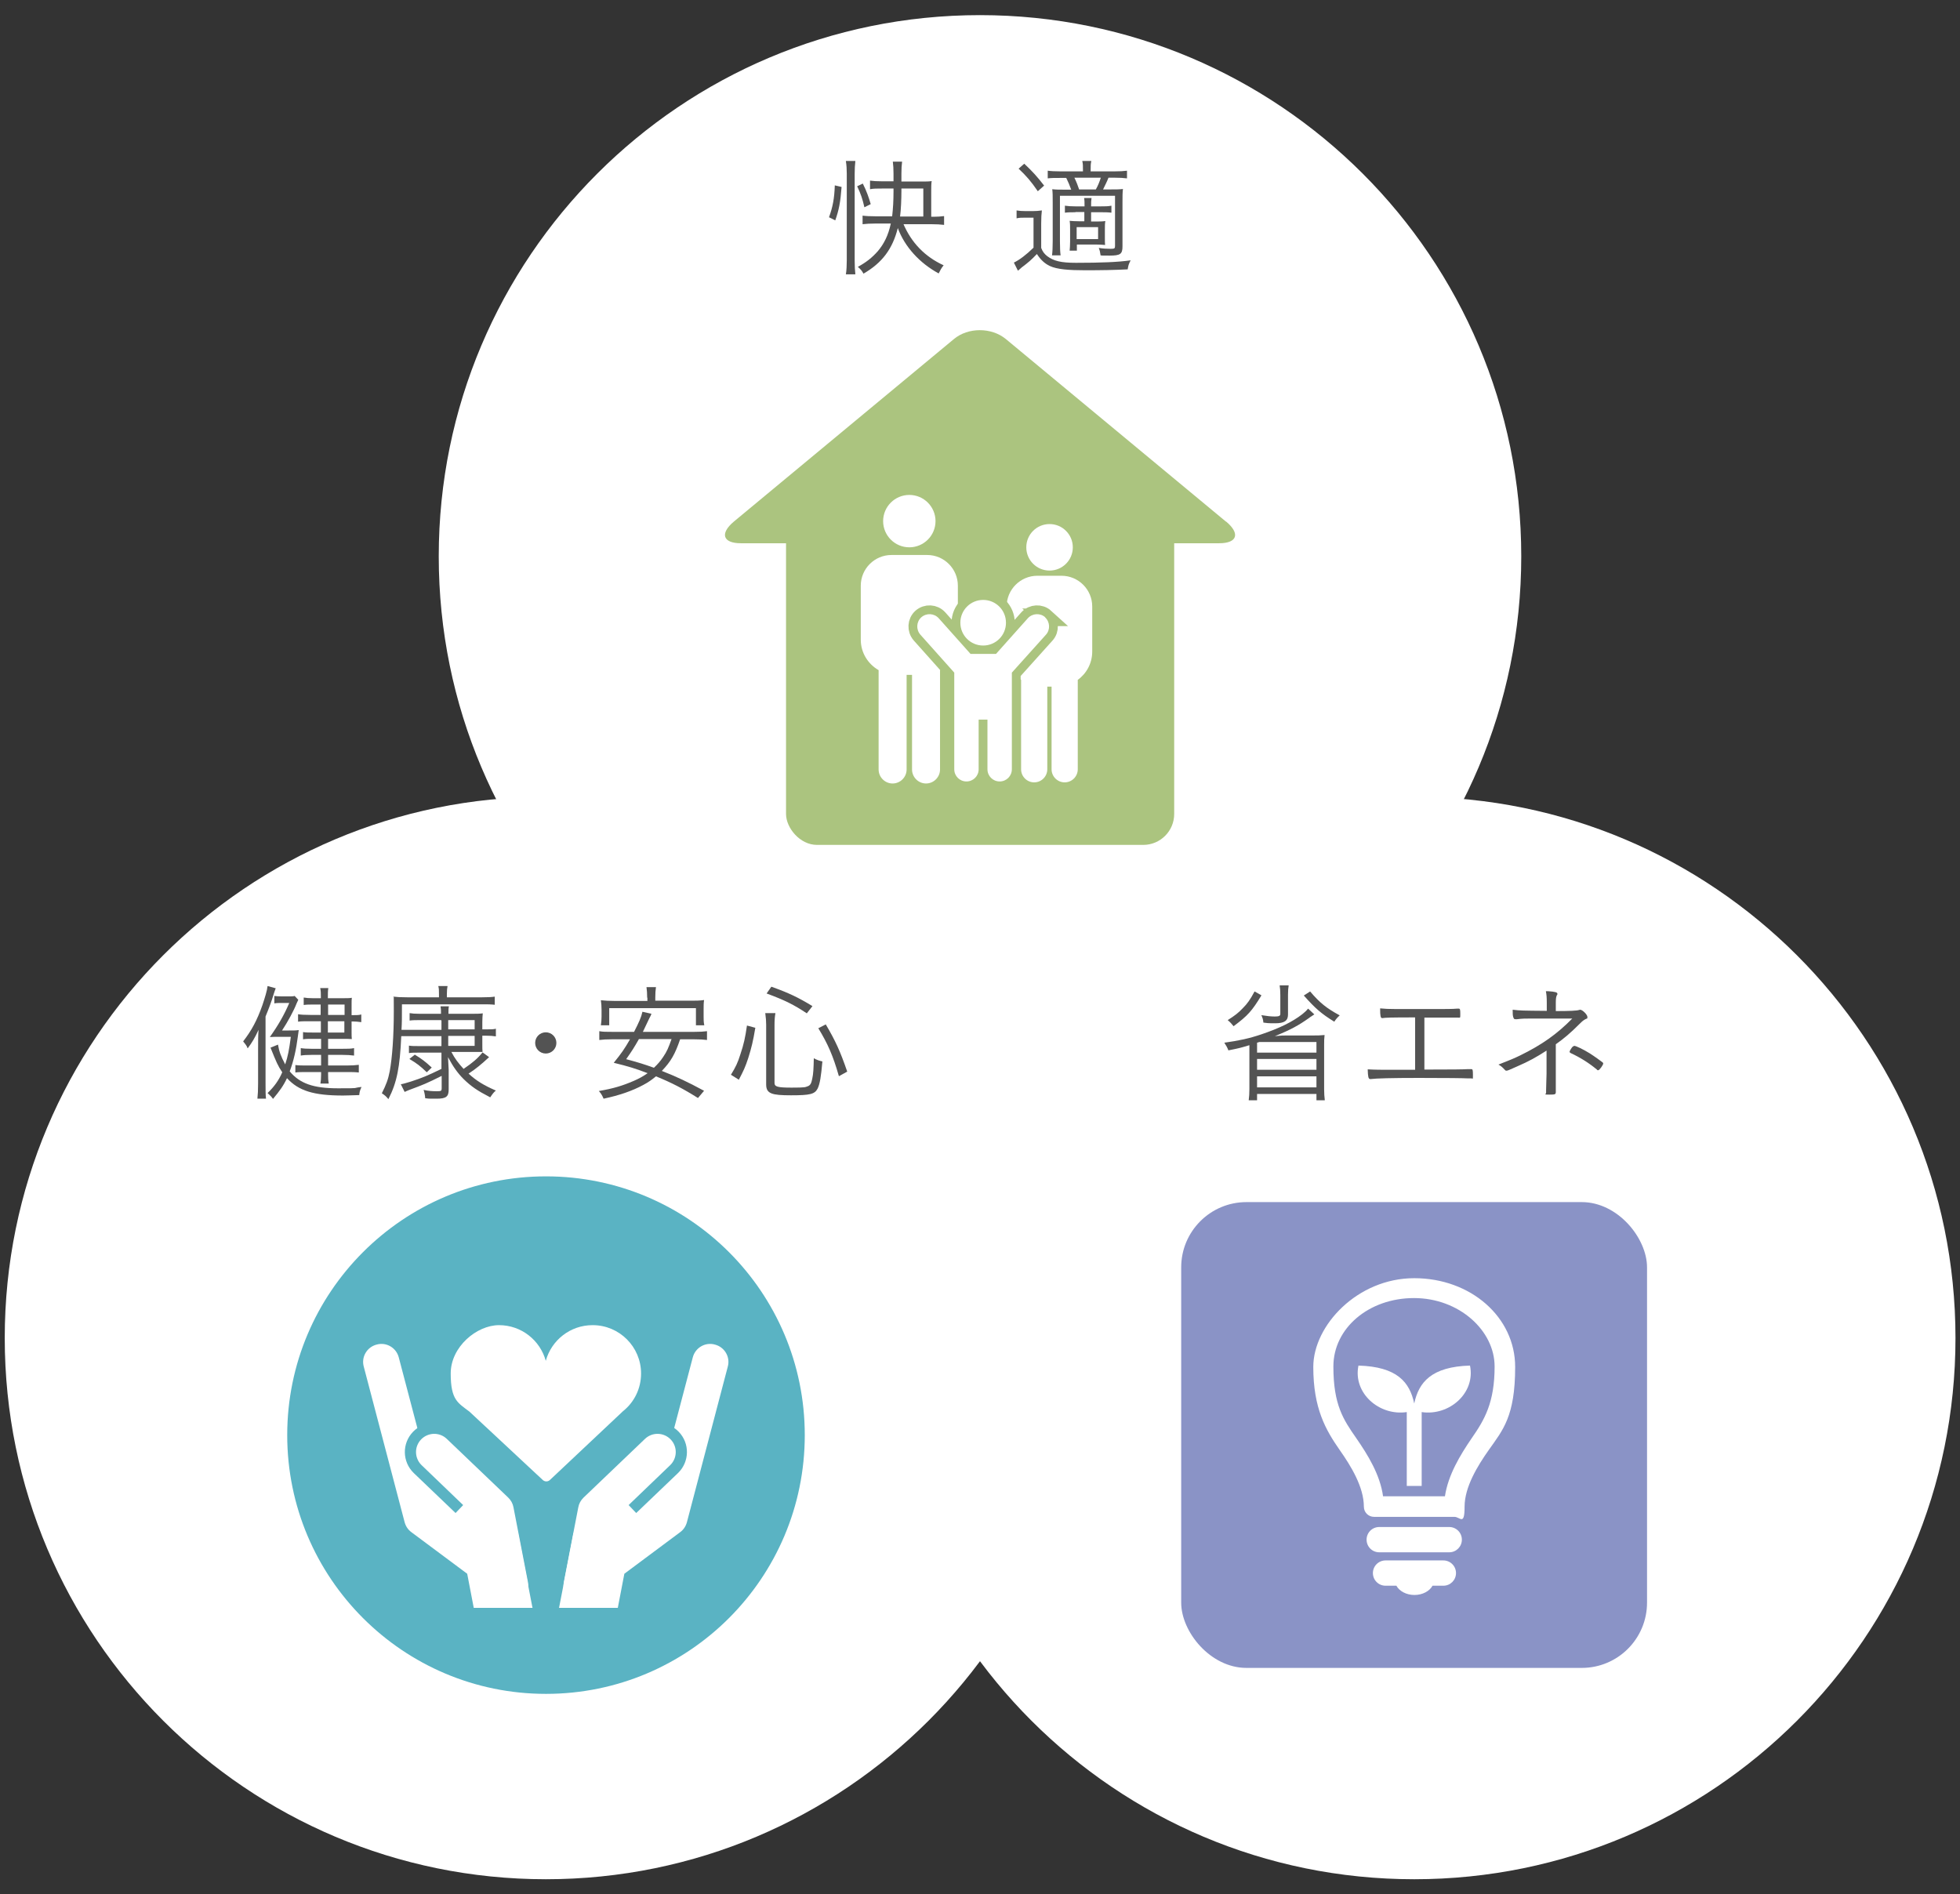 <?xml version="1.0" encoding="UTF-8"?>
<svg xmlns="http://www.w3.org/2000/svg" xmlns:xlink="http://www.w3.org/1999/xlink" version="1.1" viewBox="0 0 868 839">
  <rect x="0" y="0" width="868" height="839" fill="#333333" stroke="none"/>
  <defs>
    <style>
      .cls-1, .cls-2, .cls-3 {
        fill: none;
      }

      .cls-4 {
        fill: #5ab3c3;
      }

      .cls-5 {
        fill: #abc47f;
      }

      .cls-6 {
        fill: #8a93c6;
      }

      .cls-7 {
        clip-path: url(#clippath-1);
      }

      .cls-8 {
        clip-path: url(#clippath-2);
      }

      .cls-2 {
        stroke: #abc47f;
        stroke-width: 7.8px;
      }

      .cls-2, .cls-3 {
        stroke-miterlimit: 10;
      }

      .cls-9 {
        fill: #fff;
      }

      .cls-3 {
        stroke: #5ab3c3;
        stroke-width: 9.7px;
      }

      .cls-10 {
        fill: #535353;
      }

      .cls-11 {
        clip-path: url(#clippath);
      }
    </style>
    <clipPath id="clippath">
      <rect class="cls-1" x="319.4" y="145" width="229.3" height="229.3"/>
    </clipPath>
    <clipPath id="clippath-1">
      <rect class="cls-1" x="127.1" y="520.9" width="229.3" height="229.3"/>
    </clipPath>
    <clipPath id="clippath-2">
      <rect class="cls-1" x="523.1" y="532.4" width="206.3" height="206.3"/>
    </clipPath>
  </defs>
  <!-- Generator: Adobe Illustrator 28.7.1, SVG Export Plug-In . SVG Version: 1.2.0 Build 142)  -->
  <g>
    <g id="_レイヤー_1" data-name="レイヤー_1">
      <g>
        <path class="cls-9" d="M434,486.1c132.4,0,239.7-107.3,239.7-239.7S566.4,6.7,434,6.7s-239.7,107.3-239.7,239.7,107.3,239.7,239.7,239.7"/>
        <path class="cls-9" d="M241.7,832.3c132.4,0,239.7-107.3,239.7-239.7s-107.3-239.7-239.7-239.7S2.1,460.2,2.1,592.6s107.3,239.7,239.7,239.7"/>
        <path class="cls-9" d="M626.3,832.3c132.4,0,239.7-107.3,239.7-239.7s-107.3-239.7-239.7-239.7-239.7,107.3-239.7,239.7,107.3,239.7,239.7,239.7"/>
        <g>
          <path class="cls-10" d="M367.1,96.3c1.7-4.6,2.4-8.4,2.6-14.2l3,.7c-.5,6.8-1.2,10.3-2.8,14.8l-2.8-1.4ZM374.6,121.5c.3-1.7.4-4.1.4-6.3v-38.3c0-2-.1-3.6-.4-5.6h4.2c-.2,1.8-.3,3.5-.3,5.6v38.6c0,2.3.1,4.2.3,6h-4.2ZM382.8,91.8c-.8-3.6-1.6-6-3.2-9.3l2.5-1.2c1.7,3.4,2.6,6,3.5,9.1l-2.8,1.4ZM400,99c3.6,8.5,9.6,14.7,17.9,18.5-1,1.2-1.5,2.2-2.2,3.6-8.5-4.6-15.1-11.9-18.1-20.1-2.3,9.2-6.9,15.4-15.2,20.2-.7-1.3-1.3-2-2.5-3,3.8-2.1,6.2-4,8.8-6.9,2.8-3.3,4.7-7.1,5.8-12.3h-6.7c-2.3,0-4.2.1-5.8.3v-3.8c1.4.2,3.3.3,5.8.3h7.3c.4-3.6.6-6.8.6-11.1v-1.2h-5c-2.4,0-3.9,0-5.4.3v-3.8c1.4.2,3.1.3,5.4.3h5v-3.4c0-2.1-.1-3.7-.3-5.3h4.1c-.2,1.7-.3,3-.3,5.3v3.5h8.6c2.3,0,3.6,0,4.8-.2-.2,1.2-.2,2.6-.2,4.8v11h1c1.8,0,3.2-.1,4.7-.3v3.9c-1.5-.2-3.4-.3-5.6-.3h-12.4ZM408.9,83.5h-9.7v.9c0,3.8-.2,8.6-.6,11.5h10.3v-12.3Z"/>
          <path class="cls-10" d="M450.2,93.2c1.3.2,2.2.3,4.2.3h2.8c1.5,0,2.9-.1,4.2-.3-.2,1.7-.3,3.1-.3,5.8v10.8c.7,1.8,1.4,2.6,2.6,3.6,2.9,2.2,6.2,3,12.8,3,10.9,0,18.7-.3,24.2-1.1-.9,1.8-1,2.2-1.3,4-6,.3-11.7.4-18.9.4s-12.4-.4-15.6-1.9c-2.3-1.1-4.1-2.8-5.7-5.3-2.6,2.7-3.5,3.5-6.8,6,0,0-.4.4-1.6,1.4l-1.8-3.6c2.5-1.2,5.4-3.4,8.7-6.6v-13.3h-3.4c-1.9,0-2.8,0-4.1.3v-3.6ZM453.6,72.5c3.8,3.6,5.7,5.7,8.8,9.7l-2.8,2.5c-3-4.4-5.1-6.8-8.5-10l2.5-2.2ZM493.4,75.9c2.6,0,4.2-.1,5.7-.3v3.4c-1.7-.2-3-.3-5.6-.3h-2.6c-.7,1.8-1.3,2.9-2.4,5.2h3c2.8,0,4.2,0,5.8-.2-.2,1.8-.2,3.2-.2,6v19.4c0,3.4-.9,4.1-5.7,4.1s-2.5,0-4-.1c-.2-1.4-.3-2-.8-3.3,1.7.3,3.6.4,5.3.4s1.9-.2,1.9-1.3v-22.2h-24.4v20.1c0,2.8.1,5,.3,6.3h-3.8c.2-1.5.3-3.7.3-6.3v-17.2c0-2.9,0-4.2-.2-5.8,1.8.2,2.8.2,6.2.2h2.2c-.7-1.9-1.4-3.6-2.2-5.2h-2.5c-2.8,0-4.1,0-5.7.2v-3.4c1.4.2,3.1.3,5.7.3h9.9c0-2.6,0-3.2-.3-4.6h4c-.3,1.4-.3,1.9-.3,4.6h10.2ZM476.3,94c-1.9,0-3.2,0-4.7.2v-3.1c1.5.2,2.6.3,4.7.3h4c0-1.9,0-2.6-.2-3.7h3.3c-.2,1.3-.2,1.7-.2,3.7h4.2c2.1,0,3.3,0,4.8-.3v3.1c-1.5-.2-2.9-.2-4.8-.2h-4.2v4.1h1.9c1.9,0,3,0,4.4-.2-.2,1.2-.2,2.2-.2,4v3c0,2.2,0,2.9.1,3.6-1-.1-2.5-.2-4-.2h-8.5v2.7h-3.2c.1-1.1.2-2.4.2-4v-5.3c0-1.6,0-2.6-.2-3.9,1.3.1,2.1.2,4.3.2h2.2v-4.1h-4ZM485.3,83.9c.9-1.6,1.6-3.3,2.2-5.2h-11.7c.9,1.8,1.6,3.7,2.1,5.2h7.4ZM476.8,105.9h9.5v-5.3h-9.5v5.3Z"/>
        </g>
        <g class="cls-11">
          <path class="cls-5" d="M543,231c6.3,5.3,5,9.6-3.1,9.6h-211.8c-8,0-9.4-4.3-3.1-9.6l97.4-80.8c6.3-5.3,16.7-5.3,23.1,0l97.4,80.8Z"/>
          <rect class="cls-5" x="348.1" y="218.5" width="171.9" height="155.7" rx="13.7" ry="13.7"/>
          <path class="cls-9" d="M402.7,242.4c6.4,0,11.6-5.2,11.6-11.6s-5.2-11.6-11.6-11.6-11.6,5.2-11.6,11.6,5.2,11.6,11.6,11.6"/>
          <path class="cls-9" d="M410.6,245.8h-15.8c-7.5,0-13.6,6.1-13.6,13.6v23.9c0,5.8,3.2,10.8,7.9,13.5v44c0,3.4,2.8,6.2,6.2,6.2s6.2-2.8,6.2-6.2v-41.9h2.4v41.9c0,3.4,2.8,6.2,6.2,6.2s6.2-2.8,6.2-6.2v-44c4.7-2.7,7.9-7.7,7.9-13.5v-23.9c0-7.5-6.1-13.6-13.6-13.6"/>
          <path class="cls-9" d="M464.8,252.7c5.7,0,10.3-4.6,10.3-10.3s-4.6-10.3-10.3-10.3-10.3,4.6-10.3,10.3,4.6,10.3,10.3,10.3"/>
          <path class="cls-9" d="M470.2,255h-10.8c-7.5,0-13.6,6.1-13.6,13.6v20c0,5.1,2.5,9.7,6.4,12.5v39.6c0,3.2,2.6,5.8,5.8,5.8s5.8-2.6,5.8-5.8v-36.6h1.9v36.6c0,3.2,2.6,5.8,5.8,5.8s5.8-2.6,5.8-5.8v-39.6c3.9-2.8,6.4-7.4,6.4-12.5v-20c0-7.5-6.1-13.6-13.6-13.6"/>
          <path class="cls-9" d="M445.5,275.8c0,5.6-4.5,10.1-10.1,10.1s-10.1-4.5-10.1-10.1,4.5-10.1,10.1-10.1,10.1,4.5,10.1,10.1"/>
          <path class="cls-2" d="M445.5,275.8c0,5.6-4.5,10.1-10.1,10.1s-10.1-4.5-10.1-10.1,4.5-10.1,10.1-10.1,10.1,4.5,10.1,10.1Z"/>
          <path class="cls-9" d="M462.9,273.4c-2.2-2-5.7-1.8-7.7.4l-14.1,15.8h-11.3l-14.1-15.8c-2-2.2-5.4-2.4-7.7-.4-2.2,2-2.4,5.4-.4,7.7l15,16.8v42.8c0,3,2.4,5.4,5.4,5.4s5.4-2.4,5.4-5.4v-22h3.9v22c0,3,2.4,5.4,5.4,5.4s5.4-2.4,5.4-5.4v-42.8l15.1-16.8c2-2.2,1.8-5.7-.4-7.7"/>
          <path class="cls-2" d="M462.9,273.4c-2.2-2-5.7-1.8-7.7.4l-14.1,15.8h-11.3l-14.1-15.8c-2-2.2-5.4-2.4-7.7-.4-2.2,2-2.4,5.4-.4,7.7l15,16.8v42.8c0,3,2.4,5.4,5.4,5.4s5.4-2.4,5.4-5.4v-22h3.9v22c0,3,2.4,5.4,5.4,5.4s5.4-2.4,5.4-5.4v-42.8l15.1-16.8c2-2.2,1.8-5.7-.4-7.7Z"/>
          <path class="cls-9" d="M445.5,275.8c0,5.6-4.5,10.1-10.1,10.1s-10.1-4.5-10.1-10.1,4.5-10.1,10.1-10.1,10.1,4.5,10.1,10.1"/>
          <path class="cls-9" d="M462.9,273.4c-2.2-2-5.7-1.8-7.7.4l-14.1,15.8h-11.3l-14.1-15.8c-2-2.2-5.4-2.4-7.7-.4-2.2,2-2.4,5.4-.4,7.7l15,16.8v42.8c0,3,2.4,5.4,5.4,5.4s5.4-2.4,5.4-5.4v-22h3.9v22c0,3,2.4,5.4,5.4,5.4s5.4-2.4,5.4-5.4v-42.8l15.1-16.8c2-2.2,1.8-5.7-.4-7.7"/>
        </g>
        <g>
          <path class="cls-10" d="M114.3,464.5c0-3.3,0-5.9.2-8.4-1.7,3.7-2.8,5.5-4.8,8.2-.2-.3-.3-.5-.3-.7q-.5-.9-1.1-1.6t-.6-.8c3.7-4.8,6.1-9.2,8.5-16,1.1-3.3,2.1-6.5,2.3-8.5l3.6,1c-.5,1.3-.5,1.4-.9,2.6-.9,3.1-2.2,6.5-3.6,9.9v29.6c0,3.2,0,5,.2,6.8h-3.8c.2-1.8.3-3.9.3-6.8v-15.5ZM123.1,462.6c.5,3.1,1.3,5.2,3.2,8.8,1.2-3.6,1.7-6.2,2.5-12.2h-5.3c-1.7,0-2.3,0-4,.1,3.7-5.2,6.4-9.9,8.6-15.1h-3.5c-1.1,0-2.2,0-3.1.2v-3.3c.7.1,1.9.2,3.3.2h2.8c1.5,0,2.2,0,2.9-.2l1.6,1.7c-.2.4-.3.6-.7,1.5-1.3,3.4-4,8.3-6.5,12.1h2.3c2.9,0,3.9,0,5.1-.2q-.2,1.4-.4,2.9c-.7,5.6-1.9,11-3.6,15.4,4.5,5.4,10.5,7.5,21.4,7.5s5.7-.1,10.4-.6c-.7,1.5-.9,2.3-1,3.6-3.8.1-5.4.2-7.2.2-13,0-19.7-2.1-24.8-7.7-1.6,3.4-3.2,5.6-6.2,9.2q-.7-1.1-2.4-2.6c2.9-2.8,4.9-5.5,6.5-9.2-2-3-2.5-4.2-5.2-10.9l3.2-1.3ZM142.1,444.9h-3.4c-1.8,0-2.8,0-4.2.2v-3.3c1.3.2,2.2.3,4.2.3h3.4v-.5c0-1.7,0-2.7-.3-4h3.6c-.2,1.3-.2,2.2-.2,4v.5h6.5c1.9,0,3.3,0,4.1-.2-.1,1-.1,1.5-.1,3.7v4h.6c1.7,0,2.6,0,3.7-.3v3.4c-1.5-.2-2.5-.3-3.7-.3h-.6v4.5c0,1.4,0,2.4.1,3.3-1.4-.1-2.4-.1-4.1-.1h-6.4v4.4h6.4c2.4,0,3.7,0,5.1-.3v3.3c-1.5-.2-3.3-.3-5.2-.3h-6.3v4.7h8.3c2.2,0,3.8-.1,5.3-.3v3.4c-1.7-.2-3-.2-5.3-.2h-8.3v1c0,1.5,0,2.5.3,4.1h-3.7c.2-1.3.3-2.2.3-4v-1.1h-6.3c-2.3,0-3.8,0-5.1.2v-3.3c1.6.2,3.2.2,5.2.2h6.2v-4.7h-4.2c-2.1,0-3.6.1-4.8.3v-3.3c1.2.2,2.5.3,4.8.3h4.2v-4.4h-4c-1.6,0-2.8,0-4,.2v-3.2c1.3.2,2.3.2,4.1.2h3.8v-5h-5.2c-2.2,0-3.6,0-4.9.2v-3.3c1.3.2,2.7.3,5.4.3h4.6v-4.6ZM152.6,449.5v-4.6h-7.3v4.6h7.3ZM145.2,457.3h7.3v-5h-7.3v5Z"/>
          <path class="cls-10" d="M195.3,451.8h-9.5c-1.7,0-3,0-4.4.2v-3.3c1.2.2,2.3.3,4.4.3h9.5c0-1.6,0-2.2-.2-3.3h3.7c-.2.9-.2,1.5-.2,3.3h10.4c2.2,0,3.2,0,4.8-.2-.1,1.1-.2,2.2-.2,3.8v3.3h1.7c2.2,0,3.3,0,4.3-.3v3.4c-1.3-.2-2.7-.3-4.4-.3h-1.6v3.4c0,2.4,0,2.7.1,3.8q-.4,0-1.4,0c-.5,0-1.9,0-2.6,0h-9.8c1.5,2.9,3.1,5,5.4,7.5,4.1-2.8,6.1-4.5,8.4-7.3l2.9,2.1c-3.6,3.3-5.6,5-9.1,7.3,3.5,3.2,6.8,5.2,12.1,7.5-.9.7-1.5,1.5-2.5,3-5.8-3-8.4-4.8-11.8-8.1-2.6-2.6-4.6-5.4-6.9-9.7q.1,1.6.3,5.6v8.7c0,3.2-1.1,4.1-5.4,4.1s-3,0-5-.2c-.1-1.4-.3-2.4-.7-3.7,2.1.5,4,.6,5.9.6s2.1-.2,2.1-1.3v-5.5c-6.6,3.3-8.1,3.9-14.3,6.2-.9.4-1.3.5-2.1.9l-1.7-3.4c1.3-.2,2.1-.5,4.5-1.2,5.2-1.7,7.3-2.6,13.5-5.6v-7.2h-9.9c-1.9,0-3.3,0-4.5.2v-3.3c1.2.2,2.4.2,4.4.2h10v-4.4h-17.8c-.6,13.7-1.9,20.5-5.7,27.9-1-1.2-1.4-1.6-2.9-2.6,1.9-3.8,2.8-6.1,3.5-9.8,1.1-6,1.8-15.5,1.8-26.6s0-4.7-.2-6.4c1.6.2,3.2.3,6.2.3h14v-1.4c0-1.7,0-2.4-.3-3.6h4.1c-.2,1.1-.3,1.8-.3,3.7v1.3h15.5c2.8,0,4.4-.1,5.7-.3v3.6c-1.8-.2-3.2-.2-5.2-.2h-35.9c0,5.9,0,8.2-.2,11.3h17.7v-4.1ZM183.7,467.1c3,1.8,4.8,3.2,7.5,5.7l-2.2,2.1c-2.9-2.8-4.5-4-7.7-5.9l2.4-1.9ZM210.2,451.8h-11.7v4.1h11.7v-4.1ZM198.5,458.8v4.4h11.7v-4.4h-11.7Z"/>
          <path class="cls-10" d="M246.4,461.9c0,2.6-2.1,4.7-4.7,4.7s-4.7-2.1-4.7-4.7,2.1-4.7,4.7-4.7,4.7,2.1,4.7,4.7Z"/>
          <path class="cls-10" d="M301.2,460.3c-2.3,6.7-4.1,9.8-8.1,14,6.6,2.6,11.3,4.8,18.7,8.8l-2.7,3.2c-6.5-4.1-11.7-6.8-18.6-9.6-1.8,1.5-3.5,2.7-5.6,3.8-4.8,2.6-10.5,4.6-17.6,6.1-.6-1.4-1.1-2.3-2.1-3.4,6.4-1.1,10.4-2.3,15.5-4.5,2.3-1,4.1-2,6.1-3.4-5.8-2.2-8.5-3-15-4.6,3.4-4.2,4.8-6.2,7.2-10.4h-8c-2.4,0-4,.1-5.6.3v-3.9c1.5.3,3,.3,5.6.3h9.8c2.2-4.3,3.2-6.5,3.7-8.9l4,.9q-.3.9-.9,1.9l-2.9,6.1h22.8c2.5,0,4.1-.1,5.6-.3v3.9c-1.5-.2-3.2-.3-5.6-.3h-6.2ZM286.6,441.8c0-1.8-.1-3.2-.3-4.6h4.2c-.2,1.3-.3,2.7-.3,4.6v1.4h15.7c2.2,0,4,0,5.9-.3-.2,1.4-.2,2.6-.2,4.2v3.2c0,1.3,0,2.4.3,3.8h-3.7v-7.6h-38.4v7.6h-3.7c.2-1.3.3-2.5.3-3.8v-3.1c0-1.4-.1-2.9-.3-4.2,1.9.2,3.7.3,5.9.3h14.7v-1.4ZM282.9,460.3c-2.1,3.7-3.2,5.4-5.6,8.8,5.3,1.4,8.1,2.3,12.3,3.8,1.8-1.7,2.9-3,4.1-4.8,1.7-2.5,2.3-4,3.7-7.9h-14.5Z"/>
          <path class="cls-10" d="M323.7,476c2.2-3.6,3-5.3,4.2-9.1,1.5-4.5,2.1-7.2,2.9-12.7l3.7,1c-1,6-1.7,8.8-3.1,13.3-1.3,4-2.1,5.7-4.2,9.7l-3.5-2.2ZM343,479.6c0,1.7,1.3,2.1,7.6,2.1s5.9-.2,7.1-.6c1.1-.4,1.6-1.2,2-3.3.5-2.2.6-4.6.7-9.1,1.3.7,2.4,1.1,3.8,1.4-.6,6.8-1.1,9.9-2.1,12-1.3,2.5-3.3,3-11.8,3s-11-.7-11-4.8v-26.4c0-1.7-.1-2.9-.4-5.2h4.5c-.3,1.7-.4,3.2-.4,5.2v25.7ZM357.3,448.8c-5.7-3.8-9.7-5.8-17.8-8.8l2.1-3c7.8,2.8,11.8,4.7,18.2,8.6l-2.5,3.2ZM371.5,476.6c-2.6-9.1-4.9-14.3-9.1-21.2l3.3-1.7c4.3,7.3,6.4,11.9,9.5,20.9l-3.6,2Z"/>
        </g>
        <g class="cls-7">
          <path class="cls-4" d="M356.4,635.6c0,63.3-51.3,114.6-114.6,114.6s-114.6-51.3-114.6-114.6,51.3-114.6,114.6-114.6,114.6,51.3,114.6,114.6"/>
          <path class="cls-9" d="M262.4,586.9c-9.9,0-18.2,6.7-20.7,15.8-2.5-9.1-10.8-15.8-20.7-15.8s-21.4,9.6-21.4,21.4,3.2,13,8.3,16.9l32.5,30.3c.9.8,2.2.8,3.1,0l32.4-30.5c4.9-3.9,8-9.9,8-16.7,0-11.8-9.6-21.4-21.4-21.4"/>
          <path class="cls-9" d="M235.8,712l-6.4-33.1h-11.8l2-8.8-16.3-14.8-12.2,1-14.5-55.1c-1.1-4.3-5.5-6.9-9.8-5.7-4.3,1.1-6.9,5.5-5.7,9.8l18.1,68.9c.5,1.8,1.5,3.3,3,4.4l24.7,18.4,2.9,15.1h26.1Z"/>
          <path class="cls-9" d="M205.1,666.6l-18.5-17.7c-3.2-3.1-3.3-8.2-.2-11.4,3.1-3.2,8.2-3.3,11.4-.2l18,17.3"/>
          <path class="cls-3" d="M205.1,666.6l-18.5-17.7c-3.2-3.1-3.3-8.2-.2-11.4,3.1-3.2,8.2-3.3,11.4-.2l18,17.3"/>
          <path class="cls-9" d="M225.8,710.3c-3.8,0-7.1-2.7-7.9-6.5l-5.9-30.6-25.3-24.3c-3.2-3.1-3.3-8.2-.2-11.4,3.1-3.2,8.2-3.3,11.4-.2l27.2,26c1.2,1.2,2,2.6,2.3,4.3l6.4,33.1c.8,4.4-2,8.6-6.4,9.4-.5,0-1,.1-1.5.1"/>
          <path class="cls-9" d="M247.6,712l6.4-33.1h11.8l-2-8.8,16.3-14.8,12.2,1,14.5-55.1c1.1-4.3,5.5-6.9,9.8-5.7,4.3,1.1,6.9,5.5,5.7,9.8l-18.1,68.9c-.5,1.8-1.5,3.3-3,4.4l-24.7,18.4-2.9,15.1h-26.1Z"/>
          <path class="cls-9" d="M278.4,666.6l18.5-17.7c3.2-3.1,3.3-8.2.2-11.4-3.1-3.2-8.2-3.3-11.4-.2l-18,17.3"/>
          <path class="cls-3" d="M278.4,666.6l18.5-17.7c3.2-3.1,3.3-8.2.2-11.4-3.1-3.2-8.2-3.3-11.4-.2l-18,17.3"/>
          <path class="cls-9" d="M257.7,710.3c3.8,0,7.1-2.7,7.9-6.5l5.9-30.6,25.3-24.3c3.2-3.1,3.3-8.2.2-11.4-3.1-3.2-8.2-3.3-11.4-.2l-27.2,26c-1.2,1.2-2,2.6-2.3,4.3l-6.4,33.1c-.8,4.4,2,8.6,6.4,9.4.5,0,1,.1,1.5.1"/>
        </g>
        <g>
          <path class="cls-10" d="M582,449.3q-.5.3-1.5,1c-.1,0-.3.2-.7.5-4.8,3.4-8.1,5.2-15.2,8.1,2.9-.3,3.6-.3,5.3-.3h11.7c1.8,0,3.1,0,5-.2-.2,1.6-.2,2.6-.2,4.2v19.8c0,1.9.1,3.3.3,4.9h-3.7v-2.8h-26.3v2.8h-3.7c.2-1.5.3-3.1.3-4.9v-19.5c-4,1.2-4.3,1.3-9.3,2.3-.4-1.1-1-2.2-1.8-3.4,6.5-.9,11.1-1.9,16.4-3.7,7.7-2.6,13.6-5.4,18.1-8.9,1.1-.9,1.8-1.5,2.6-2.5l2.8,2.6ZM558.6,440.9c-4.2,6.9-6,8.9-12.3,13.6-.9-1.1-1.4-1.7-2.6-2.7,3.3-2.1,4.7-3.2,6.6-5.2,2.2-2.2,3.3-3.8,5.3-7.5l3,1.7ZM557.7,461.5q-.7.2-1,.3v4.4h26.3v-4.7h-25.3ZM556.7,473.8h26.3v-4.8h-26.3v4.8ZM556.7,481.6h26.3v-4.9h-26.3v4.9ZM570.7,436.4c-.2,1.1-.3,2.3-.3,4.2v8.8c0,2.7-1.7,3.8-5.6,3.8s-3.3-.1-5.3-.3c-.1-1.3-.4-2.2-.9-3.3,2.5.4,4.2.6,5.9.6s2.5-.2,2.5-1.1v-8.5c0-1.7-.1-3-.3-4.2h4.1ZM580.1,439c4.5,5.3,7.5,7.6,13.2,10.7-1.1,1-1.7,1.7-2.4,2.8-6-3.7-8.5-6-13.5-11.6l2.8-1.8Z"/>
          <path class="cls-10" d="M626.6,450.6c-10.8,0-13,.1-14.3.3h-.2c-.7,0-.9-.9-.9-4.3,2,.2,3.8.3,7.1.3h18.1c3.6,0,6.9,0,9.1-.2h.4c.7,0,.8.3.8,2.3s0,1.7-.9,1.7h-.8c-.8,0-3.7,0-7,0h-7.2v23q17.5,0,19.3-.2c.6,0,1.1,0,1.4,0,.7,0,.8.3.8,2.6s0,1.5-.8,1.5-.9,0-1.7,0c-1.7-.1-9.3-.2-21.4-.2s-19.1.2-21.3.5h-.3c-.8,0-1-1-1.1-4.3,3.2.2,6.2.2,11.7.2h9.3v-23.1Z"/>
          <path class="cls-10" d="M685,444c0-2.3-.1-3.5-.4-5h1c3.1.2,4.1.5,4.1,1.1s0,.4-.2.6c-.4.8-.5,1.7-.5,3.5v3.6q9.2,0,10.3-.5c.2,0,.4-.1.5-.1,1,0,3.2,2.2,3.2,3.2s-.2.6-.7.9c-1,.5-1.5.9-2.8,2.2-4,4-6.7,6.3-10.5,9v13.1c0,2,0,5.2,0,6.4,0,.7,0,1.1,0,1.5,0,1.2-.2,1.3-2.9,1.3s-1.4-.1-1.4-.9,0-.6,0-1.1c0-1.3.2-6.2.2-7.2v-10.3c-4.5,2.9-7.7,4.7-13,7-3.4,1.5-4.2,1.9-4.7,1.9s-.5-.1-.8-.4c-1.1-1.2-1.7-1.7-2.8-2.3,5.6-2.2,6.8-2.7,9.5-4,9.8-4.8,16.4-9.5,23.2-16.4h-17.9c-2.8,0-4.3,0-6.6.3-.2,0-.6,0-.7,0-.6,0-.7-.2-1-1.1-.2-.7-.2-1.7-.2-3.1,3.6.4,3.7.4,15.1.5v-3.8ZM696.5,463.6c.3-.3.5-.4.7-.4.7,0,3.9,1.5,6.8,3.3,1.9,1.2,5.1,3.5,5.7,4,.2.2.3.3.3.5,0,.7-1.7,3-2.2,3s-.3,0-.6-.3c-3.5-2.9-7.3-5.3-11.6-7.3-.3-.2-.5-.3-.5-.6s.7-1.5,1.4-2.3Z"/>
        </g>
        <g class="cls-8">
          <rect class="cls-6" x="523.1" y="532.4" width="206.3" height="206.3" rx="28.9" ry="28.9"/>
          <path class="cls-9" d="M641.8,676.3h-31c-3.1,0-5.6,2.5-5.6,5.6s2.5,5.6,5.6,5.6h31c3.1,0,5.6-2.5,5.6-5.6s-2.5-5.6-5.6-5.6"/>
          <path class="cls-9" d="M639,691.1h-25.4c-3.1,0-5.6,2.5-5.6,5.6s2.5,5.6,5.6,5.6h4.8c1.3,2.4,4.4,4.1,8,4.1s6.7-1.7,8-4.1h4.8c3.1,0,5.6-2.5,5.6-5.6s-2.5-5.6-5.6-5.6"/>
          <path class="cls-9" d="M651,604.8c-17.1.5-22.7,7.4-24.7,16.8h0c-2-9.4-7.5-16.3-24.7-16.8-2.5,12.2,9.2,22.4,21.4,20.6v32.7h6.6v-32.7c12.2,1.8,23.9-8.4,21.4-20.6"/>
          <path class="cls-9" d="M644.1,671.8h-35.6c-2.5,0-4.5-2-4.5-4.5,0-8.7-5.7-18-10.7-25.1-6.2-8.9-11.7-18.4-11.7-36.8s19.6-39.3,44.7-39.3,44.7,17.3,44.7,39.3-5.5,28-11.7,36.8c-5,7.1-10.7,16.4-10.7,25.1s-2,4.5-4.5,4.5M612.7,662.7h27.2c1.4-9.4,6.7-18.2,11.9-25.8,5.7-8.2,10.1-15.8,10.1-31.7s-15.7-30.3-35.7-30.3-35.7,13.3-35.7,30.3,4.4,23.5,10.1,31.7c5.2,7.5,10.6,16.3,11.9,25.8"/>
        </g>
      </g>
    </g>
  </g>
</svg>